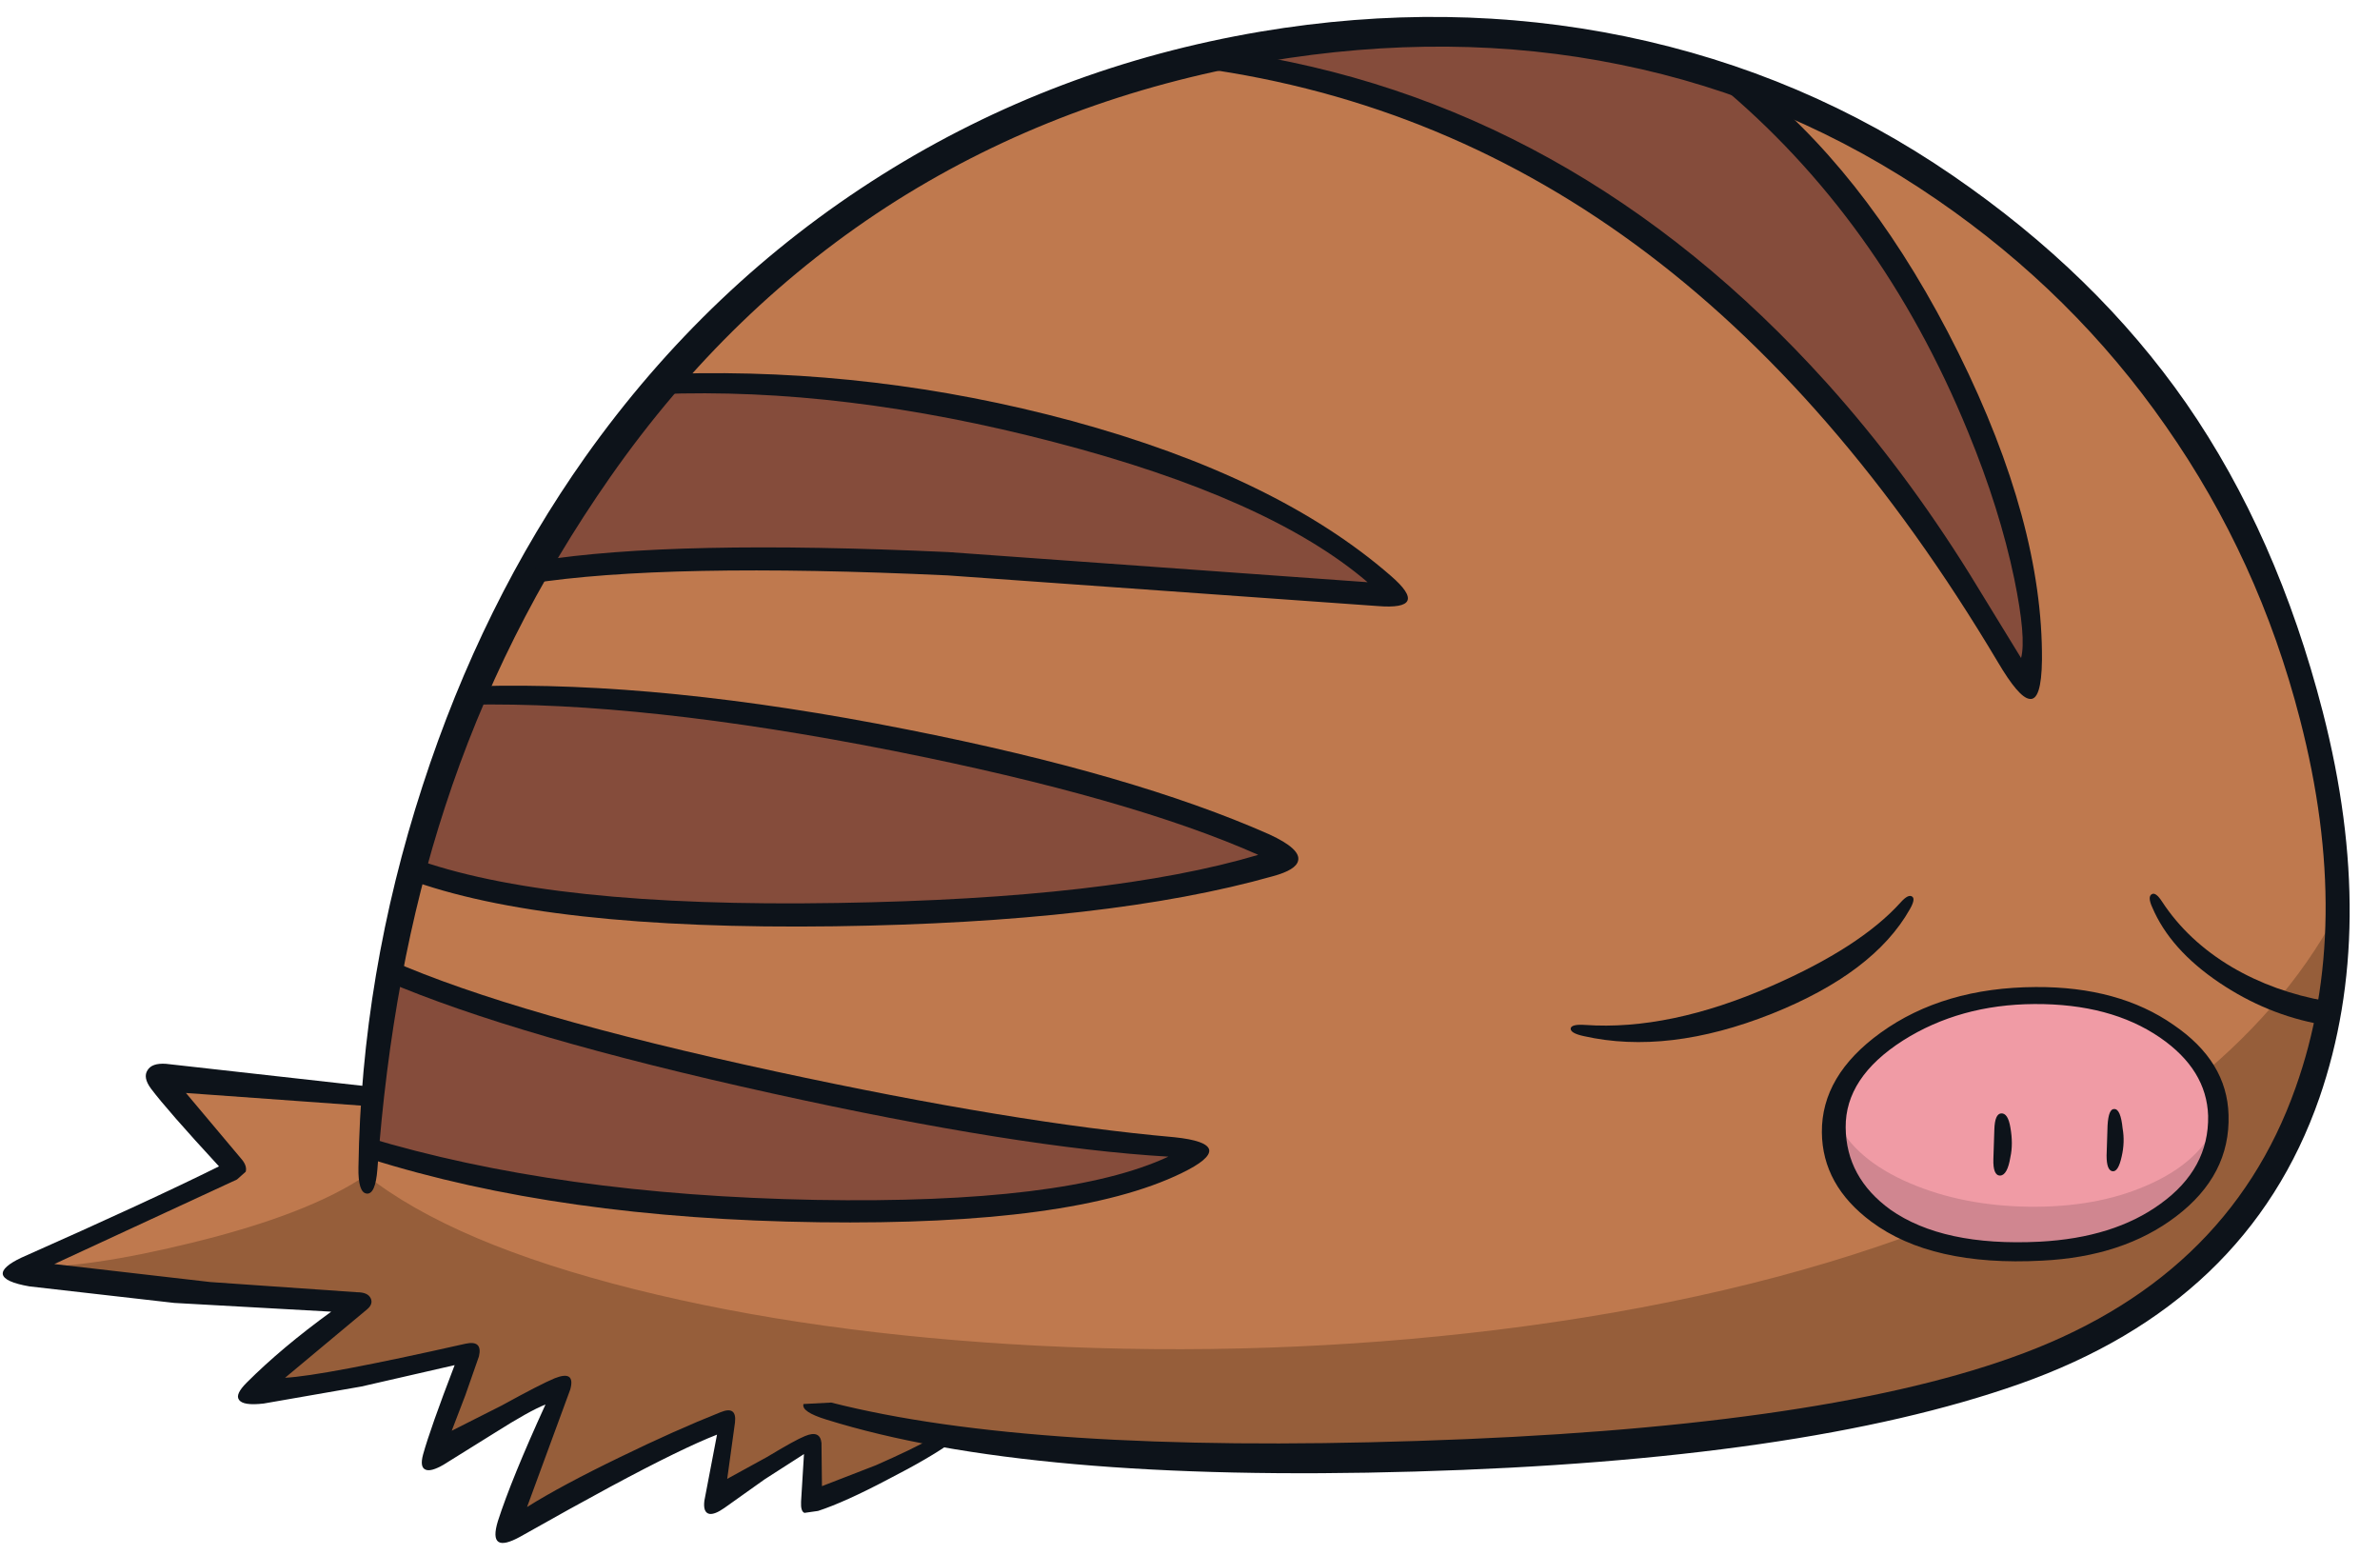 <?xml version='1.0' encoding='utf-8'?>
<svg xmlns="http://www.w3.org/2000/svg" version="1.1" width="245px" height="160px" viewBox="-0.1 -1.75 244.55 159.95"><g><path fill="#bf794e" d="M197.85 16.15 Q218.75 29.5 228.05 47.4 243.8 77.85 240.2 100.8 237.1 120.3 220.55 132.5 206.2 143.05 166.5 146.9 128.7 150.55 97.25 145.85 94.6 147.75 90.5 149.65 86.6 151.5 83.25 152.5 83.45 149.25 83.0 146.9 L73.1 152.75 74.25 144.7 Q70.1 146.1 62.75 149.75 55.75 153.15 51.7 155.65 L54.45 148.85 57.3 141.0 Q50.2 144.4 44.25 147.95 L46.0 143.15 47.9 137.65 Q42.1 139.2 25.05 141.7 L35.75 132.35 19.05 131.25 1.15 129.0 Q6.7 126.6 23.4 118.25 19.85 114.2 16.1 108.65 L38.2 110.9 Q40.05 90.25 46.6 72.9 52.2 57.95 60.8 46.7 77.2 25.4 96.25 14.5 118.05 2.05 146.1 1.3 173.4 0.6 197.85 16.15"/><path fill="#854c3b" d="M201.75 38.0 Q211.35 58.45 208.4 68.4 191.7 41.9 175.2 27.75 153.45 9.05 124.75 3.85 132.9 1.4 147.85 1.65 165.5 1.9 178.55 6.45 191.9 17.05 201.75 38.0"/><path fill="#854c3b" d="M101.5 56.35 Q73.6 55.0 54.3 56.85 L60.25 47.6 Q64.85 40.8 68.0 37.4 88.8 37.05 109.15 42.45 132.1 48.5 143.05 59.35 L101.5 56.35"/><path fill="#854c3b" d="M90.4 92.4 Q58.55 93.55 42.05 87.65 44.45 77.95 48.45 69.25 67.35 69.7 90.7 73.85 118.9 78.9 131.8 86.2 120.1 91.4 90.4 92.4"/><path fill="#854c3b" d="M38.4 108.0 Q38.9 102.6 39.7 97.7 53.9 103.8 82.1 110.2 110.3 116.6 122.95 116.6 113.05 122.75 90.75 123.2 66.4 123.65 37.6 116.75 L38.4 108.0"/><path fill="#965e3a" d="M210.85 126.9 Q217.7 126.35 221.6 123.05 225.35 119.85 226.25 116.45 227.1 113.3 225.7 109.35 235.7 101.15 240.75 91.1 240.75 112.05 228.85 125.2 216.4 138.95 191.85 143.3 167.35 147.65 141.0 148.3 115.7 148.9 96.7 146.0 94.9 147.55 90.45 149.6 86.55 151.45 83.35 152.45 83.7 148.95 83.25 146.65 79.3 148.4 73.6 152.25 74.0 147.0 74.5 144.6 71.1 146.05 64.65 149.15 56.6 152.95 51.95 155.5 L54.8 148.1 57.35 141.15 50.9 144.45 Q46.55 146.7 44.2 148.2 46.2 143.45 47.6 137.7 L36.35 139.95 25.7 141.6 36.1 132.3 17.95 131.2 Q6.0 130.0 2.0 128.65 8.75 128.75 19.5 126.1 31.55 123.15 37.4 119.15 46.3 126.2 65.05 130.9 83.45 135.5 106.5 136.7 130.45 137.9 153.5 135.1 178.5 132.05 197.85 124.75 203.75 127.5 210.85 126.9"/><path fill="#0d131a" d="M195.3 91.1 Q196.1 90.2 196.5 90.5 196.85 90.75 196.25 91.8 192.55 98.35 182.05 102.55 171.35 106.8 162.7 104.85 161.3 104.55 161.35 104.05 161.45 103.6 162.85 103.7 171.5 104.3 182.0 99.7 191.15 95.7 195.3 91.1"/><path fill="#0d131a" d="M130.35 84.1 Q133.6 85.6 133.3 86.8 133.1 87.75 130.7 88.4 113.9 93.15 85.6 93.55 55.75 93.95 41.55 88.65 L42.1 86.5 Q56.05 91.65 85.95 91.15 114.1 90.7 129.2 86.2 116.05 80.35 91.65 75.5 65.85 70.4 47.95 70.75 L48.75 68.85 Q67.9 68.3 93.05 73.3 116.35 77.9 130.35 84.1"/><path fill="#0d131a" d="M37.7 117.45 L37.45 115.25 Q57.15 121.2 83.65 121.7 109.45 122.15 119.95 117.25 104.55 116.35 79.2 110.75 52.9 104.95 39.35 99.15 L39.9 97.05 Q52.75 102.7 79.6 108.5 104.15 113.8 120.55 115.25 123.95 115.6 124.15 116.55 124.3 117.5 121.3 118.95 110.2 124.35 84.0 124.0 57.3 123.65 37.7 117.45"/><path fill="#0d131a" d="M167.0 2.0 Q185.35 5.8 200.65 16.3 215.45 26.45 224.7 39.75 234.05 53.25 238.75 71.5 244.45 93.7 238.4 111.2 231.05 132.35 207.5 140.65 185.2 148.5 145.3 149.65 105.6 150.8 84.75 144.3 82.15 143.5 82.4 142.7 L85.25 142.55 Q105.9 147.8 145.55 146.5 186.3 145.2 206.65 137.95 228.9 130.1 235.95 110.15 241.9 93.5 236.4 72.25 232.15 55.75 222.6 42.1 213.1 28.45 199.05 18.8 184.0 8.45 166.45 4.9 149.1 1.35 129.95 4.6 108.95 8.2 91.95 18.9 74.8 29.75 62.5 47.35 51.35 63.3 45.5 81.3 40.05 97.95 38.55 118.55 38.35 121.15 37.45 121.05 36.55 120.95 36.6 118.35 36.9 98.45 43.2 79.1 49.3 60.3 59.95 45.25 72.55 27.5 90.45 16.25 108.2 5.1 129.45 1.5 148.8 -1.75 167.0 2.0"/><path fill="#0d131a" d="M221.2 91.6 Q220.7 90.5 221.15 90.25 221.55 90.0 222.2 91.0 224.85 95.05 229.4 97.75 233.75 100.3 239.1 101.25 L238.6 103.65 Q233.0 102.65 228.1 99.35 223.05 95.95 221.2 91.6"/><path fill="#0d131a" d="M47.6 136.5 Q49.4 136.1 49.0 137.8 L47.6 141.8 46.2 145.45 51.35 142.85 Q55.35 140.65 56.8 140.05 58.95 139.2 58.4 141.2 L53.95 153.3 Q57.45 151.1 63.55 148.15 69.2 145.4 73.85 143.55 75.55 142.85 75.35 144.6 L74.55 150.4 78.65 148.15 Q81.55 146.4 82.55 146.0 84.1 145.35 84.25 146.7 L84.3 151.15 89.85 149.0 Q93.6 147.35 95.55 146.25 L97.7 146.6 Q95.4 148.25 91.1 150.45 86.65 152.8 83.9 153.7 L82.5 153.9 Q82.1 153.75 82.15 152.75 L82.45 147.85 78.4 150.45 74.25 153.4 Q73.25 154.1 72.7 154.0 72.05 153.85 72.2 152.65 L73.5 145.85 Q69.9 147.25 62.55 151.2 58.65 153.3 53.25 156.35 49.9 158.2 50.95 154.75 52.35 150.4 55.85 142.75 54.2 143.4 50.65 145.65 L45.35 148.95 Q44.05 149.7 43.5 149.45 42.9 149.2 43.25 147.9 44.0 145.2 46.5 138.7 L36.9 140.9 26.85 142.65 Q24.7 142.9 24.3 142.25 23.9 141.7 25.1 140.5 28.7 136.9 33.8 133.2 L17.65 132.3 2.75 130.6 Q0.15 130.15 0.0 129.35 -0.1 128.6 1.9 127.65 15.2 121.75 22.25 118.25 16.9 112.45 15.25 110.25 14.4 109.1 14.9 108.35 15.35 107.6 16.8 107.7 L37.8 110.05 37.6 112.05 18.85 110.7 24.65 117.6 Q25.15 118.25 25.0 118.8 L24.1 119.6 5.3 128.3 21.35 130.15 36.45 131.2 Q37.55 131.2 37.85 131.8 38.15 132.4 37.5 132.95 L29.05 140.0 Q32.95 139.8 47.6 136.5"/><path fill="#0d131a" d="M202.25 42.7 Q193.25 20.7 176.45 6.8 L180.85 7.4 Q192.6 17.15 201.25 34.55 209.95 52.1 209.85 66.15 209.8 70.4 208.55 70.15 207.45 70.0 205.3 66.35 188.8 38.65 168.0 23.4 147.2 8.15 121.65 5.05 L126.05 3.5 Q161.45 8.5 187.75 37.7 195.7 46.55 202.4 57.3 L207.7 65.95 Q208.25 63.9 207.0 57.8 205.5 50.6 202.25 42.7"/><path fill="#0d131a" d="M142.85 57.5 Q146.95 61.05 141.45 60.6 L97.25 57.45 Q68.2 56.1 54.2 58.3 L55.15 55.95 Q68.95 53.75 97.3 55.05 L140.45 58.15 Q130.35 49.5 108.25 43.75 86.45 38.05 67.5 38.8 L69.15 36.7 Q89.8 36.1 110.0 41.55 131.15 47.3 142.85 57.5"/><path fill="#f09ba5" d="M209.75 100.45 Q217.2 100.55 222.4 104.0 228.05 107.7 228.0 113.7 227.95 119.6 221.65 123.6 215.95 127.25 209.3 127.15 201.7 127.1 195.6 124.1 187.95 120.35 188.3 113.8 188.7 107.2 196.15 103.45 202.3 100.35 209.75 100.45"/><path fill="#d08690" d="M209.15 127.1 Q200.25 127.2 194.4 123.6 188.15 119.75 188.65 113.45 190.55 117.55 196.3 120.0 201.7 122.3 208.45 122.4 215.35 122.5 220.55 120.25 226.3 117.8 228.05 113.3 228.75 118.45 223.15 122.7 217.4 127.05 209.15 127.1"/><path fill="#0d131a" d="M209.6 126.0 Q217.25 125.6 222.05 122.1 227.05 118.5 226.95 113.05 226.8 108.3 222.0 105.0 216.9 101.5 209.05 101.55 201.4 101.6 195.55 105.3 189.6 109.1 189.65 114.25 189.7 119.4 194.25 122.7 199.65 126.5 209.6 126.0 M209.2 99.8 Q217.75 99.75 223.4 103.7 228.9 107.45 229.05 112.95 229.25 119.15 223.65 123.4 218.2 127.55 209.85 127.95 198.5 128.55 192.3 123.95 187.25 120.2 187.2 114.75 187.15 108.9 193.25 104.5 199.7 99.85 209.2 99.8"/><path fill="#0d131a" d="M216.6 114.05 Q216.7 112.3 217.3 112.35 217.95 112.35 218.15 114.35 218.4 115.75 218.05 117.25 217.7 118.85 217.1 118.75 216.5 118.65 216.5 117.15 L216.6 114.05"/><path fill="#0d131a" d="M206.6 117.3 Q206.3 119.15 205.55 119.2 204.8 119.2 204.85 117.5 L204.95 114.45 Q205.0 112.85 205.65 112.8 206.35 112.75 206.6 114.25 206.9 115.95 206.6 117.3"/></g></svg>
